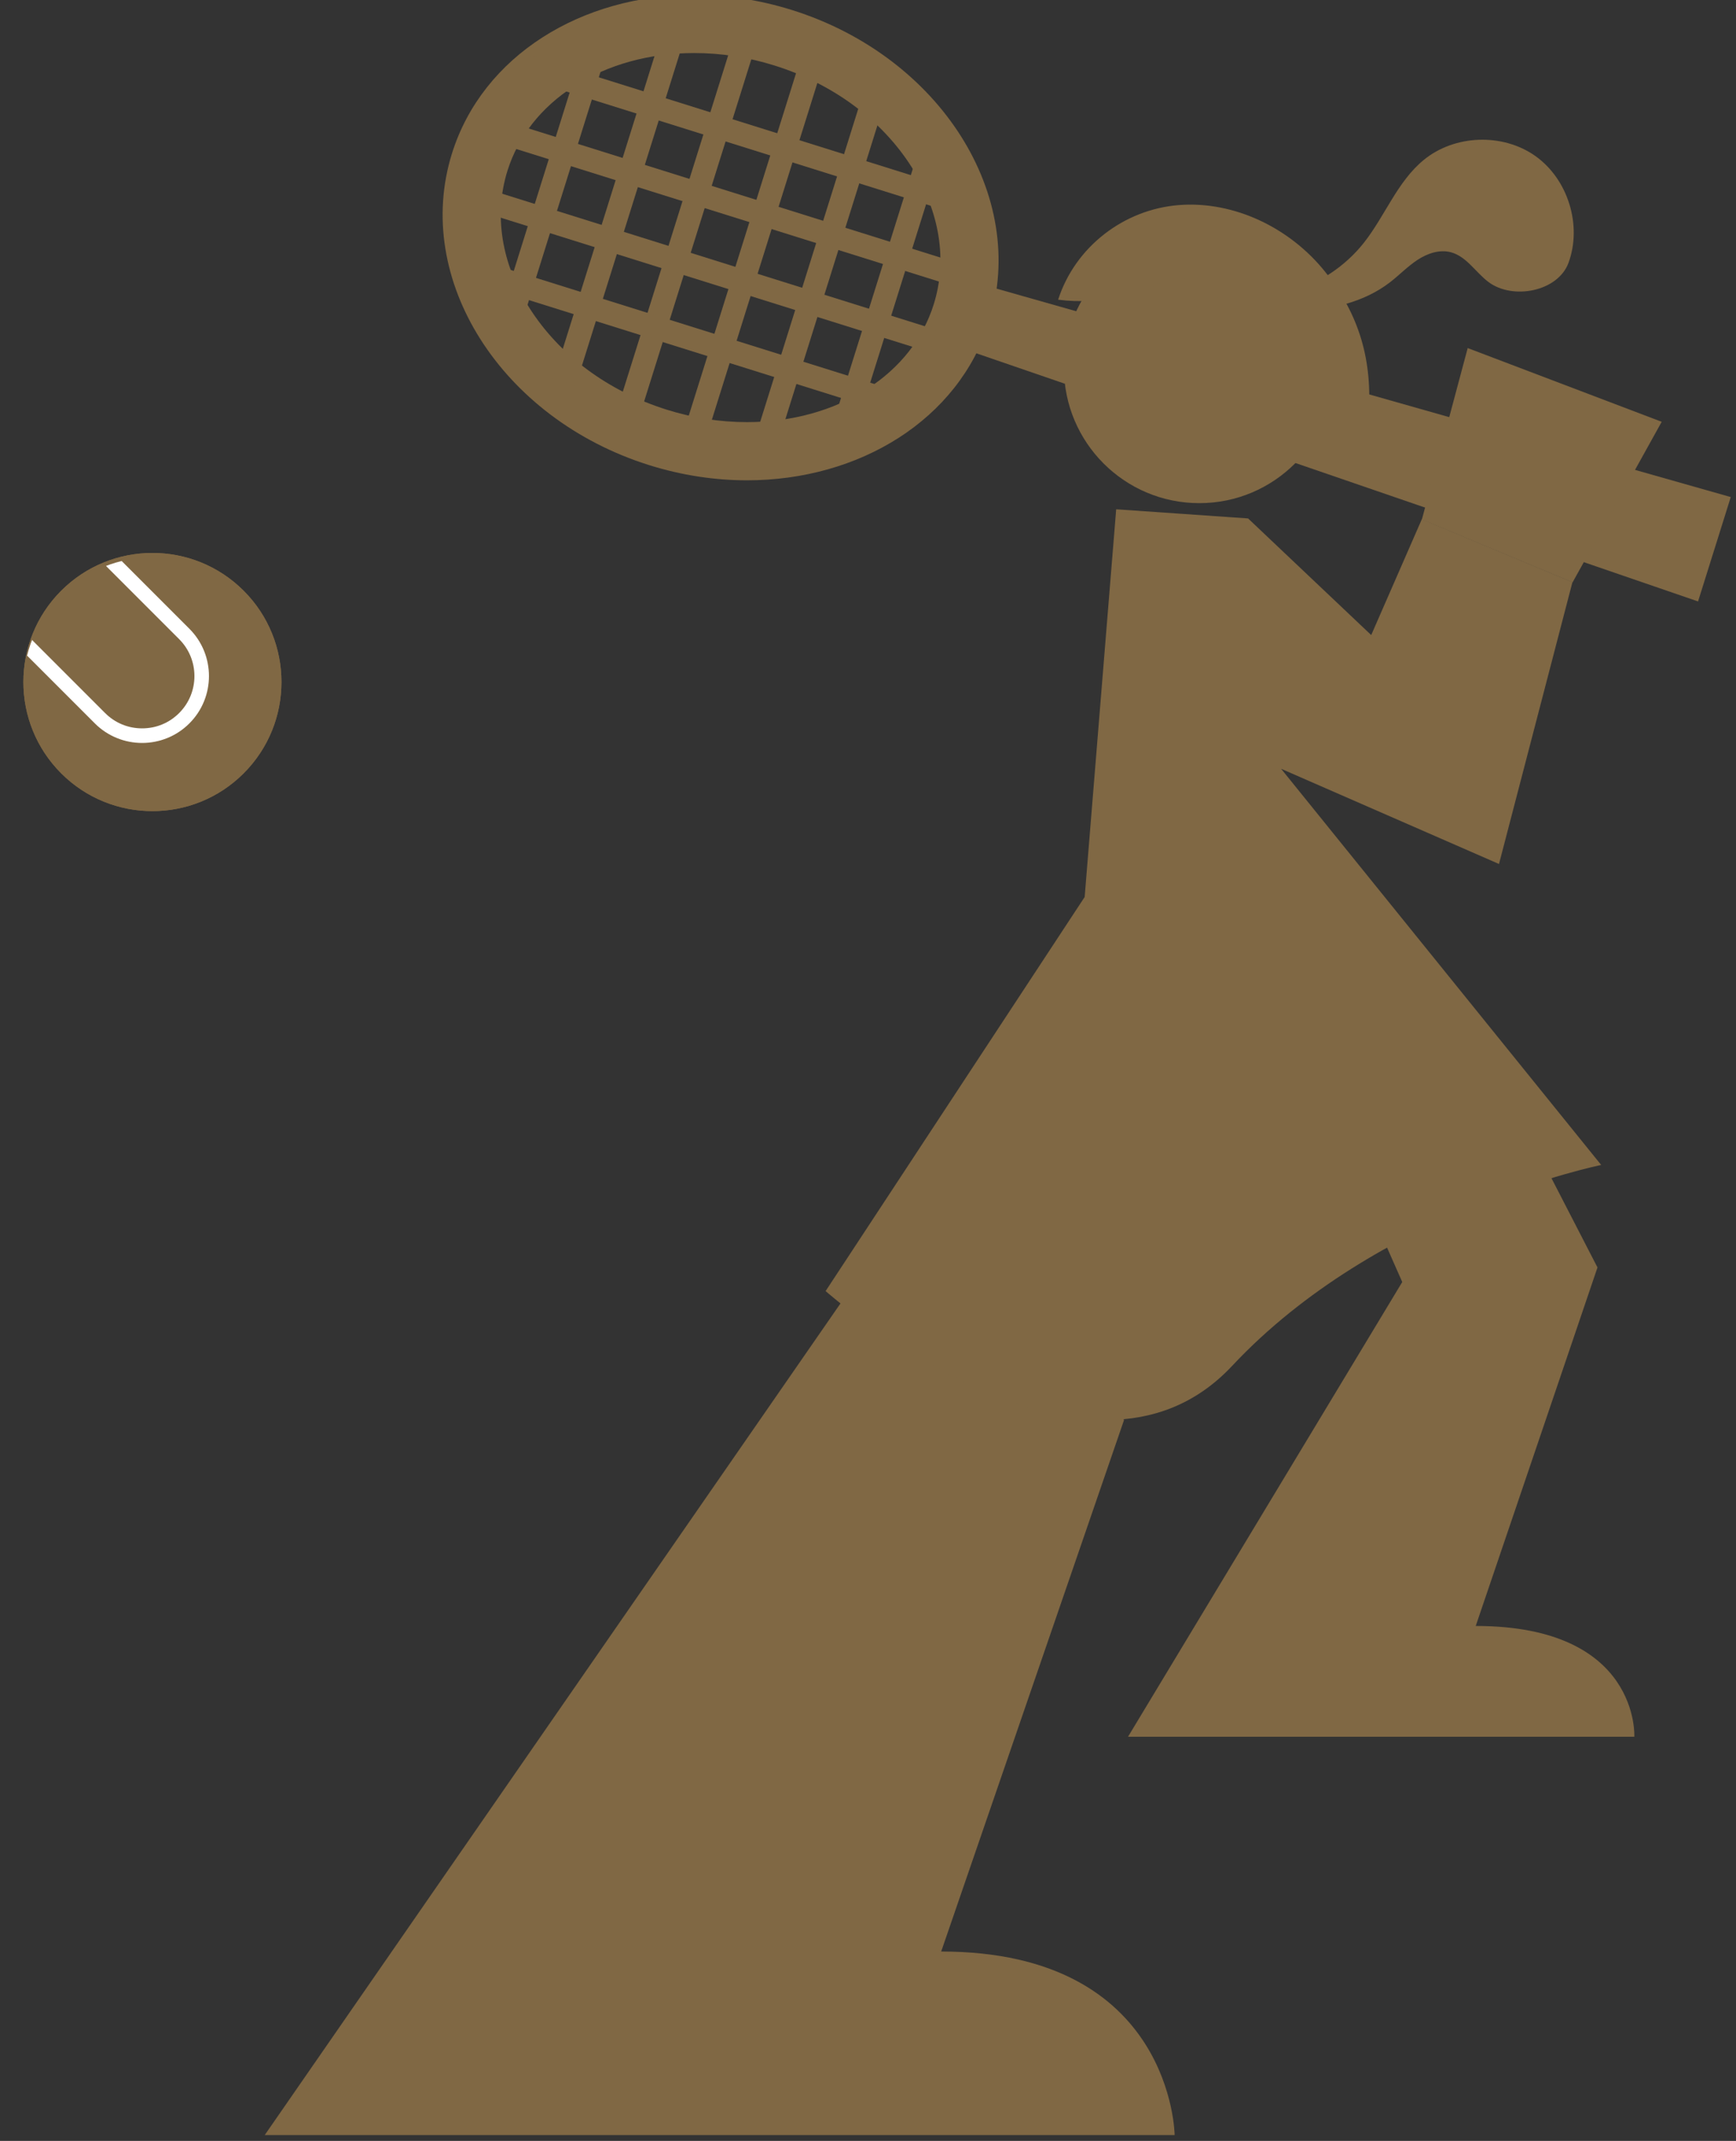 <svg xmlns="http://www.w3.org/2000/svg" xmlns:xlink="http://www.w3.org/1999/xlink" xmlns:serif="http://www.serif.com/" width="100%" height="100%" viewBox="0 0 391 482" xml:space="preserve" style="fill-rule:evenodd;clip-rule:evenodd;stroke-linejoin:round;stroke-miterlimit:2;"><rect x="0" y="0" width="391" height="482" fill="#333333" stroke="none"/>    <g transform="matrix(1,0,0,1,-4529.36,-27684)">        <g transform="matrix(8.333,0,0,8.333,0,0)">            <g transform="matrix(1,0,0,1,562.31,3335.19)">                <path d="M0,-13.116C-3.04,-13.116 -5.719,-11.479 -6.548,-8.834C-7.613,-5.438 -5.225,-1.666 -1.215,-0.409C-0.33,-0.132 0.562,0 1.424,0C4.464,0 7.143,-1.637 7.972,-4.283C9.036,-7.679 6.649,-11.45 2.639,-12.707C1.753,-12.984 0.862,-13.116 0,-13.116M-0.001,-11.544L0,-11.544C0.725,-11.544 1.455,-11.431 2.169,-11.207C3.754,-10.71 5.072,-9.733 5.88,-8.456C6.636,-7.262 6.847,-5.947 6.472,-4.753C6.182,-3.828 5.562,-3.039 4.678,-2.472C3.76,-1.883 2.635,-1.572 1.424,-1.572C0.699,-1.572 -0.031,-1.685 -0.745,-1.909C-2.33,-2.406 -3.648,-3.383 -4.457,-4.66C-5.213,-5.854 -5.423,-7.169 -5.049,-8.364C-4.759,-9.288 -4.138,-10.077 -3.255,-10.644C-2.336,-11.233 -1.211,-11.544 -0.001,-11.544" style="fill:rgb(128,104,68);fill-rule:nonzero;"></path>            </g>            <g transform="matrix(0.299,-0.954,-0.954,-0.299,586.668,3325.86)">                <path d="M-11.199,-6.417L-8.243,-6.417L-8.842,15.588L-10.598,15.588L-11.199,-6.417Z" style="fill:rgb(128,104,68);fill-rule:nonzero;"></path>            </g>            <g transform="matrix(0.299,-0.954,-0.954,-0.299,562.343,3329.51)">                <rect x="-3.438" y="4.052" width="8.954" height="0.629" style="fill:rgb(128,104,68);"></rect>            </g>            <g transform="matrix(0.299,-0.954,-0.954,-0.299,564.573,3330.37)">                <rect x="-3.799" y="4.543" width="9.984" height="0.629" style="fill:rgb(128,104,68);"></rect>            </g>            <g transform="matrix(0.299,-0.954,-0.954,-0.299,566.379,3330.94)">                <rect x="-3.799" y="4.543" width="9.984" height="0.629" style="fill:rgb(128,104,68);"></rect>            </g>            <g transform="matrix(0.299,-0.954,-0.954,-0.299,568.186,3331.51)">                <rect x="-3.799" y="4.543" width="9.984" height="0.629" style="fill:rgb(128,104,68);"></rect>            </g>            <g transform="matrix(0.299,-0.954,-0.954,-0.299,569.993,3332.07)">                <rect x="-3.799" y="4.543" width="9.984" height="0.629" style="fill:rgb(128,104,68);"></rect>            </g>            <g transform="matrix(0.299,-0.954,-0.954,-0.299,566.023,3326.33)">                <rect x="-6.257" y="-4.134" width="0.63" height="12.651" style="fill:rgb(128,104,68);"></rect>            </g>            <g transform="matrix(0.299,-0.954,-0.954,-0.299,566.59,3324.52)">                <rect x="-6.257" y="-4.134" width="0.63" height="12.651" style="fill:rgb(128,104,68);"></rect>            </g>            <g transform="matrix(0.299,-0.954,-0.954,-0.299,567.156,3322.71)">                <rect x="-6.257" y="-4.134" width="0.63" height="12.651" style="fill:rgb(128,104,68);"></rect>            </g>            <g transform="matrix(0.299,-0.954,-0.954,-0.299,567.722,3320.91)">                <rect x="-6.257" y="-4.134" width="0.629" height="12.651" style="fill:rgb(128,104,68);"></rect>            </g>            <g transform="matrix(0.299,-0.954,-0.954,-0.299,571.377,3332.34)">                <rect x="-3.438" y="4.052" width="8.954" height="0.629" style="fill:rgb(128,104,68);"></rect>            </g>            <g transform="matrix(1,0,0,1,585.329,3368.81)">                <path d="M0,-15.056L1.394,-12.353L-1.897,-2.667C2.546,-2.667 2.39,0.326 2.39,0.326L-11.295,0.326L-3.883,-11.96L-4.452,-13.247L-2.166,-15.382L0,-15.056Z" style="fill:rgb(128,104,68);fill-rule:nonzero;"></path>            </g>            <g transform="matrix(1,0,0,1,573.925,3376.67)">                <path d="M0,-16.088L-4.941,-1.731C1.321,-1.731 1.369,3.228 1.369,3.228L-23.225,3.228L-7.611,-19.316L-1.209,-18.57L0,-16.088Z" style="fill:rgb(128,104,68);fill-rule:nonzero;"></path>            </g>            <g transform="matrix(0,1,1,0,575.96,3328.49)">                <path d="M3.658,-3.658C5.679,-3.658 7.317,-2.02 7.317,0.001C7.317,2.021 5.679,3.658 3.658,3.658C1.637,3.658 -0.001,2.021 -0.001,0.001C-0.001,-2.02 1.637,-3.658 3.658,-3.658" style="fill:rgb(128,104,68);fill-rule:nonzero;"></path>            </g>            <g transform="matrix(1,0,0,1,573.714,3363.33)">                <path d="M0,-27.357L3.565,-27.11L6.893,-23.959L8.261,-27.089L12.332,-25.388L10.347,-17.774L4.458,-20.346L13.109,-9.642C13.109,-9.642 7.079,-8.425 3.132,-4.212C-0.814,0 -7.854,-6.235 -7.854,-6.235L-0.852,-16.882L0,-27.357Z" style="fill:rgb(128,104,68);fill-rule:nonzero;"></path>            </g>            <g transform="matrix(-0.923,-0.385,-0.385,0.923,585.67,3331.54)">                <path d="M-2.817,5.767L1.596,5.767L2.236,1.016L-3.37,0.836L-2.817,5.767Z" style="fill:rgb(128,104,68);fill-rule:nonzero;"></path>            </g>            <g transform="matrix(1,0,0,1,580.533,3327.64)">                <path d="M0,5.824C-2.253,5.658 -4.332,4.04 -5.047,1.897C-6.013,2.516 -7.251,2.821 -8.388,2.67C-7.929,1.243 -6.609,0.225 -5.114,0.113C-3.619,0 -2.118,0.737 -1.179,1.907C-0.241,3.076 0.117,4.329 0,5.824" style="fill:rgb(128,104,68);fill-rule:nonzero;"></path>            </g>            <g transform="matrix(1,0,0,1,575.963,3326.31)">                <path d="M0,3.813C1.57,4.32 3.427,3.755 4.448,2.459C5.019,1.734 5.35,0.809 6.064,0.224C6.9,-0.462 8.2,-0.507 9.082,0.119C9.963,0.745 10.349,1.988 9.977,3.003C9.692,3.78 8.468,4.018 7.808,3.518C7.463,3.256 7.219,2.832 6.8,2.719C6.492,2.636 6.16,2.75 5.893,2.926C5.626,3.102 5.403,3.336 5.15,3.531C4.447,4.072 3.535,4.284 2.648,4.289C1.761,4.294 0.867,3.999 0,3.813" style="fill:rgb(128,104,68);fill-rule:nonzero;"></path>            </g>            <g transform="matrix(-0.707,-0.707,-0.707,0.707,544.177,3340.64)">                <path d="M-2.467,-5.955C-4.393,-5.955 -5.955,-4.393 -5.955,-2.466C-5.955,-0.54 -4.393,1.022 -2.467,1.022C-0.54,1.022 1.022,-0.54 1.022,-2.466C1.022,-4.393 -0.54,-5.955 -2.467,-5.955" style="fill:rgb(128,104,68);fill-rule:nonzero;"></path>            </g>            <g transform="matrix(-0.707,-0.707,-0.707,0.707,544.177,3340.64)">                <path d="M-2.467,-5.955C-4.393,-5.955 -5.955,-4.393 -5.955,-2.466C-5.955,-0.54 -4.393,1.022 -2.467,1.022C-0.54,1.022 1.022,-0.54 1.022,-2.466C1.022,-4.393 -0.54,-5.955 -2.467,-5.955" style="fill:rgb(128,104,68);fill-rule:nonzero;"></path>            </g>            <g transform="matrix(1,0,0,1,544.081,3339.73)">                <clipPath id="_clip1">                    <path d="M1.118,-1.437C-0.244,-0.075 -0.244,2.132 1.118,3.495C2.48,4.858 4.689,4.858 6.051,3.495C7.413,2.132 7.413,-0.075 6.051,-1.437C5.37,-2.119 4.477,-2.46 3.585,-2.46C2.692,-2.46 1.799,-2.119 1.118,-1.437Z" clip-rule="nonzero"></path>                </clipPath>                <g clip-path="url(#_clip1)">                    <path d="M0,-0.557L2.306,1.749C2.573,2.016 2.928,2.162 3.305,2.162C3.683,2.162 4.038,2.016 4.305,1.749C4.572,1.482 4.719,1.127 4.719,0.749C4.719,0.372 4.572,0.016 4.305,-0.25L1.999,-2.556L0,-0.557ZM3.305,2.556C2.842,2.556 2.379,2.379 2.027,2.027L-0.557,-0.557L1.999,-3.113L4.583,-0.529C5.288,0.176 5.288,1.322 4.583,2.027C4.231,2.379 3.768,2.556 3.305,2.556" style="fill:white;fill-rule:nonzero;"></path>                </g>            </g>        </g>    </g></svg>